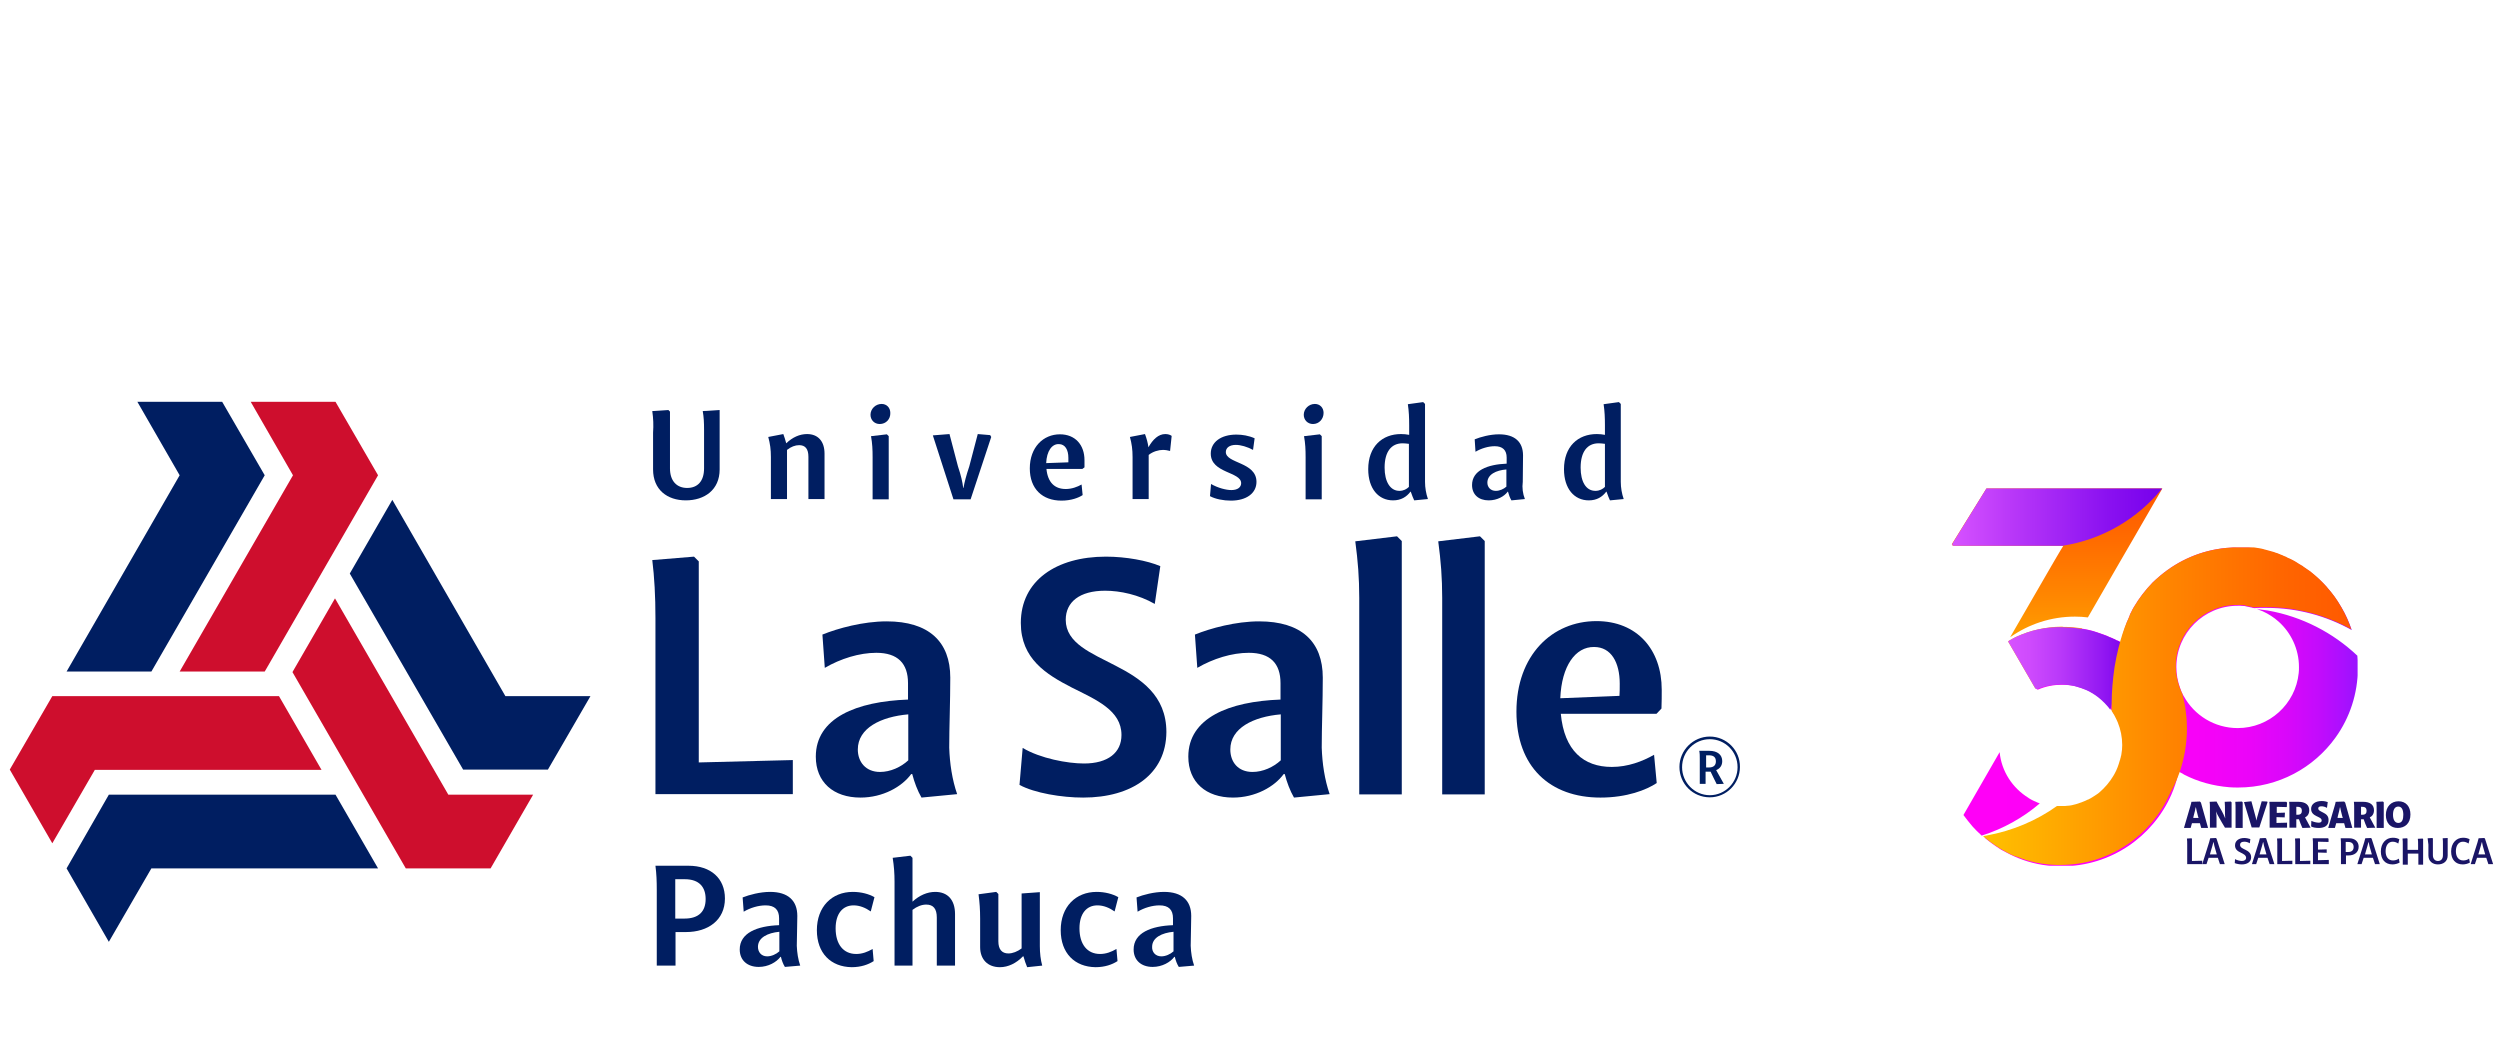 <?xml version="1.0" encoding="utf-8"?>
<!-- Generator: Adobe Illustrator 27.0.0, SVG Export Plug-In . SVG Version: 6.00 Build 0)  -->
<svg version="1.1" id="Capa_1" xmlns="http://www.w3.org/2000/svg" xmlns:xlink="http://www.w3.org/1999/xlink" x="0px" y="0px"
	 viewBox="0 0 946.3 401.6" style="enable-background:new 0 0 946.3 401.6;" xml:space="preserve">
<style type="text/css">
	
		.st0{clip-path:url(#SVGID_00000076579030144244055850000013090174467418061230_);fill:url(#SVGID_00000067231660952205478390000001625911990760068783_);}
	
		.st1{clip-path:url(#SVGID_00000123432696047790671170000014734487137002352794_);fill:url(#SVGID_00000060716081973788346610000000696842080711105922_);}
	
		.st2{clip-path:url(#SVGID_00000063612447635538613100000018062773961075500476_);fill:url(#SVGID_00000018211105024684779950000012922903862721726891_);}
	
		.st3{clip-path:url(#SVGID_00000067219032487091389040000004811292666576928673_);fill:url(#SVGID_00000161625494771599486730000002627781428750565792_);}
	
		.st4{clip-path:url(#SVGID_00000020398713672367073690000000570654532455943089_);fill:url(#SVGID_00000025439061079563835520000009525907728746681000_);}
	
		.st5{clip-path:url(#SVGID_00000175296992444536471820000000608328144711532417_);fill:url(#SVGID_00000034062129012840399070000008516787416311083416_);}
	.st6{fill:#1A1566;}
	
		.st7{clip-path:url(#SVGID_00000140721827104506485570000003132335013786472110_);fill:url(#SVGID_00000153667368569890086260000004849154149040613279_);}
	.st8{fill:#001E61;}
	.st9{fill:#CE0E2D;}
</style>
<g>
	<g>
		<defs>
			<path id="SVGID_1_" d="M743.2,308.5c1.1,1.5,2.3,3,3.5,4.4c1,1.1,2,2.1,3.1,3.1c0.1,0.1,0.2,0.2,0.3,0.3
				c8.2-2.6,15.7-6.8,22-12.2c-0.3-0.1-0.5-0.2-0.8-0.3c-1.2-0.5-2.3-1-3.4-1.7c0,0-0.1-0.1-0.1-0.1c-6-3.7-10.2-10-10.9-17.3
				L743.2,308.5z M842.7,207.4c-9.5,0.9-18.1,4.7-25,10.5c-0.5,0.4-1,0.9-1.5,1.3c-0.5,0.4-0.9,0.9-1.4,1.3
				c-2.7,2.8-5.1,5.9-7.1,9.3c-0.4,0.6-0.7,1.3-1,1.9c-0.2,0.3-0.3,0.6-0.5,1c0,0,0,0.1,0,0.1c-0.1,0.2-0.2,0.4-0.2,0.5
				c-0.1,0.2-0.2,0.4-0.2,0.5c-0.6,1.3-1.1,2.6-1.5,3.9c0,0,0,0,0,0v0c-0.4,1.1-0.7,2.2-1,3.4c-0.1,0.5-0.3,1-0.4,1.6v0c0,0,0,0,0,0
				c0,0,0,0.1,0,0.1c0,0,0,0,0,0.1c0,0,0,0,0,0.1c0,0,0,0.1,0,0.1c0,0,0,0.1,0,0.1c-0.1-0.1-0.2-0.1-0.3-0.2c-0.1,0-0.1-0.1-0.2-0.1
				c0,0,0,0,0,0h0c0,0,0,0,0,0c0,0,0,0,0,0c-0.3-0.2-0.6-0.4-1-0.5c0,0,0,0,0,0c0,0-0.1,0-0.1,0c-0.3-0.2-0.6-0.3-0.9-0.5
				c-0.1,0-0.2-0.1-0.3-0.1c-0.2-0.1-0.4-0.2-0.6-0.3c-0.1,0-0.2-0.1-0.2-0.1c0,0-0.1,0-0.1,0c-0.1,0-0.1-0.1-0.2-0.1
				c-0.3-0.1-0.5-0.2-0.8-0.3c0,0-0.1,0-0.1-0.1c-0.3-0.1-0.7-0.3-1-0.4c0,0,0,0,0,0c-0.4-0.1-0.7-0.3-1.1-0.4
				c-0.8-0.3-1.5-0.5-2.3-0.8c-0.5-0.2-1.1-0.3-1.6-0.5c-1.2-0.3-2.4-0.6-3.7-0.8h0c-0.1,0-0.2,0-0.2,0c-1.4-0.2-2.9-0.4-4.4-0.5
				c-0.8-0.1-1.7-0.1-2.5-0.1c-0.2,0-0.4,0-0.5,0c-6.1,0.1-11.8,1.4-17,3.8c-0.7,0.3-1.4,0.7-2.1,1.1l-0.4,0.7l1.7,3l8,14.7l0,0v0
				l0.2,0.4c0.1-0.1,0.2-0.1,0.3-0.1c2.8-1.2,5.8-1.8,9-1.8c1.8,0,3.6,0.2,5.3,0.6c1.5,0.4,3,0.9,4.4,1.5c0.1,0.1,0.2,0.1,0.4,0.2
				c0.5,0.2,1,0.5,1.5,0.8c1.8,1,3.4,2.3,4.8,3.7c0.1,0.1,0.2,0.2,0.3,0.3c0.4,0.4,0.7,0.8,1.1,1.2c0.3,0.4,0.7,0.8,1,1.3
				c0.2,0.2,0.4,0.5,0.5,0.8c0.7,1,1.3,2.1,1.8,3.2c0.2,0.4,0.3,0.7,0.5,1.1c1.1,2.7,1.7,5.6,1.7,8.6c0,1.2-0.1,2.3-0.3,3.4
				c0,0.3-0.1,0.6-0.2,0.9c0,0.2-0.1,0.5-0.2,0.8c0,0.2-0.1,0.5-0.2,0.7c-0.5,1.8-1.1,3.5-2,5.1c-0.1,0.2-0.3,0.5-0.4,0.7
				c-1.4,2.4-3.3,4.6-5.4,6.4c-0.2,0.2-0.5,0.4-0.8,0.6c-0.3,0.2-0.6,0.4-0.9,0.6c-0.4,0.2-0.7,0.5-1.1,0.7
				c-0.4,0.2-0.8,0.4-1.1,0.6c-0.2,0.1-0.3,0.2-0.5,0.2c-0.8,0.4-1.5,0.7-2.3,1c-0.2,0.1-0.4,0.1-0.6,0.2c-0.5,0.2-1,0.3-1.5,0.5
				c-0.3,0.1-0.5,0.1-0.8,0.2c-0.3,0.1-0.5,0.1-0.8,0.2c-0.5,0.1-1.1,0.2-1.6,0.2c-0.4,0.1-0.7,0.1-1.1,0.1c0,0-0.1,0-0.1,0
				c-0.1,0-0.1,0-0.2,0c-0.2,0-0.4,0-0.7,0c-0.2,0-0.4,0-0.7,0c-0.4,0-0.8,0-1.2,0h0c-7.7,5.5-16.8,9.4-26.8,11.2
				c-0.4,0.1-0.8,0.1-1.2,0.2c2,1.7,4.1,3.2,6.3,4.6c2.1,1.2,4.3,2.3,6.5,3.2c4.7,1.9,9.8,3,15.1,3.1c0.5,0,1,0,1.5,0h0
				c18.5,0,34.4-11.2,41.4-27.1c1.1-2.5,2-5.2,2.6-7.9c0,0,0,0,0,0c0.1-0.3,0.1-0.6,0.2-0.9c0,0,0,0,0,0c0,0,0,0,0,0
				c0,0,0.1,0,0.1,0.1c0,0,0,0,0,0c0.1,0,0.1,0.1,0.1,0.1c0.2,0.1,0.4,0.2,0.6,0.3c0.4,0.2,0.8,0.4,1.2,0.7c5.2,2.7,11,4.3,17.2,4.8
				c1.1,0.1,2.2,0.1,3.3,0.1c15.2,0,28.7-7.5,36.9-19c5.3-7.4,8.4-16.5,8.4-26.3c0-1.6-0.1-3.1-0.2-4.6
				c-9.2-8.7-20.9-14.8-33.9-17.1c-0.7-0.1-1.5-0.2-2.2-0.3c-0.3,0-0.5-0.1-0.8-0.1c-0.4,0-0.8-0.1-1.2-0.1c0,0,0.1,0,0.1,0
				c0.1,0,0.2,0.1,0.3,0.1h0c0.4,0.1,0.7,0.3,1.1,0.4h0c0.3,0.1,0.5,0.2,0.8,0.3c2.2,1,4.2,2.3,6,3.9c4.7,4.2,7.7,10.4,7.7,17.2
				c0,0.8,0,1.6-0.1,2.3c-1.2,11.7-11.1,20.8-23.1,20.8c-8.8,0-16.5-4.9-20.4-12.1c0,0,0,0,0,0c-0.1-0.2-0.2-0.3-0.3-0.5
				c0,0,0,0,0,0c0,0,0,0,0,0c0,0,0,0,0,0c-0.3-0.6-0.6-1.2-0.8-1.8c-0.1-0.3-0.2-0.5-0.3-0.8c-0.9-2.5-1.4-5.1-1.4-7.9
				c0-12.8,10.4-23.2,23.2-23.2c0.3,0,0.7,0,1,0c0.5,0,1,0.1,1.5,0.1c0.2,0,0.3,0,0.5,0.1c0.1,0,0.2,0,0.4,0.1c0.1,0,0.3,0,0.4,0.1
				c0.1,0,0.1,0,0.2,0c0.3,0.1,0.6,0.1,0.9,0.2c0,0,0,0,0,0c0.2,0,0.4,0.1,0.5,0.1c0.2,0.1,0.3,0.1,0.5,0.1c0.1,0,0.2,0.1,0.3,0.1
				c0.1,0,0.1,0,0.2,0c0.8-0.1,1.6-0.1,2.4-0.1c0.7,0,1.4,0,2.2,0c11.7,0,22.7,3.1,32.2,8.4c-1-2.9-2.2-5.7-3.8-8.4
				c-0.1-0.2-0.2-0.3-0.3-0.5c-1.4-2.4-3.1-4.7-4.9-6.8c-0.1-0.2-0.3-0.3-0.4-0.5c-1.7-1.9-3.6-3.7-5.6-5.3c-0.5-0.4-1-0.8-1.5-1.1
				c-0.4-0.3-0.9-0.6-1.3-0.9c-0.2-0.1-0.4-0.2-0.5-0.4c-0.2-0.1-0.5-0.3-0.7-0.4c0,0,0,0,0,0c0,0,0,0,0,0c-0.2-0.1-0.4-0.3-0.7-0.4
				c-0.2-0.1-0.4-0.3-0.6-0.4c-0.3-0.2-0.5-0.3-0.8-0.5c-0.2-0.1-0.5-0.3-0.7-0.4c-0.5-0.3-1-0.5-1.4-0.7c-0.2-0.1-0.3-0.2-0.5-0.2
				c-0.2-0.1-0.4-0.2-0.6-0.3c-0.1,0-0.1-0.1-0.2-0.1c0,0-0.1,0-0.1-0.1c-0.1,0-0.2-0.1-0.2-0.1c0,0-0.1,0-0.1,0
				c-0.1,0-0.1-0.1-0.2-0.1c0,0,0,0,0,0c0,0,0,0,0,0c-0.3-0.1-0.6-0.2-0.9-0.4c-0.3-0.1-0.5-0.2-0.8-0.3c-0.1,0-0.1-0.1-0.2-0.1
				c-0.2-0.1-0.4-0.1-0.5-0.2c-0.2-0.1-0.3-0.1-0.5-0.2c-0.1-0.1-0.3-0.1-0.4-0.1c-0.2-0.1-0.3-0.1-0.5-0.2
				c-0.2-0.1-0.4-0.1-0.6-0.2c-0.6-0.2-1.2-0.3-1.8-0.5c-0.4-0.1-0.7-0.2-1.1-0.3c-0.1,0-0.3-0.1-0.4-0.1c-0.2-0.1-0.5-0.1-0.7-0.2
				c-0.1,0-0.3-0.1-0.4-0.1c-0.2,0-0.3-0.1-0.5-0.1c-0.2,0-0.4-0.1-0.6-0.1c-1-0.2-2-0.3-3-0.4c-0.3,0-0.6-0.1-1-0.1
				c-0.2,0-0.5,0-0.7,0c-0.2,0-0.4,0-0.7,0c-0.1,0-0.2,0-0.4,0c-0.3,0-0.7,0-1,0c-0.4,0-0.8,0-1.2,0
				C845.6,207.2,844.2,207.3,842.7,207.4"/>
		</defs>
		<clipPath id="SVGID_00000021080229598596643810000008429542205314977665_">
			<use xlink:href="#SVGID_1_"  style="overflow:visible;"/>
		</clipPath>
		
			<linearGradient id="SVGID_00000166669371000530191050000011772770138436608412_" gradientUnits="userSpaceOnUse" x1="-7.158" y1="448.343" x2="-5.033" y2="448.343" gradientTransform="matrix(70.213 0 0 -70.213 1245.735 31747.154)">
			<stop  offset="0" style="stop-color:#FF00F7"/>
			<stop  offset="0.448" style="stop-color:#FD00F7"/>
			<stop  offset="0.609" style="stop-color:#F602F8"/>
			<stop  offset="0.724" style="stop-color:#EB04F9"/>
			<stop  offset="0.817" style="stop-color:#DA07FA"/>
			<stop  offset="0.897" style="stop-color:#C40BFC"/>
			<stop  offset="0.966" style="stop-color:#A910FE"/>
			<stop  offset="1" style="stop-color:#9913FF"/>
		</linearGradient>
		
			<rect x="743.2" y="207.2" style="clip-path:url(#SVGID_00000021080229598596643810000008429542205314977665_);fill:url(#SVGID_00000166669371000530191050000011772770138436608412_);" width="149.2" height="120.5"/>
	</g>
	<g>
		<defs>
			<path id="SVGID_00000096780529486856293750000002607470380740187826_" d="M780.3,237.2c-6.1,0.1-11.8,1.4-17,3.8
				c-0.7,0.3-1.4,0.7-2.1,1.1c-0.4,0.2-0.8,0.4-1.1,0.7h0v0l1.5,2.6l8.8,15.2c0,0,0,0,0.1,0v0h0c2.9-1.3,6.1-2,9.5-2
				c1.5,0,2.9,0.1,4.4,0.4c4.2,0.8,8,2.7,11.1,5.5h2.3l-12.5-21.7l2.8-4.8l0.1-0.1l0,0h0l0,0c-1.5-0.3-3.1-0.4-4.6-0.5
				c-0.8-0.1-1.7-0.1-2.5-0.1C780.7,237.2,780.5,237.2,780.3,237.2 M751.9,184.9L738.8,206l0.4,0.6l38.2,0h3.6l-1.1,1.8l-2.3,3.9
				l-16.2,28l-0.5,0.9c6.9-4.9,15.4-7.8,24.5-7.8c1.7,0,3.3,0.1,4.9,0.3l12-20.8l5.4-9.3l10.8-18.7h0l0,0L751.9,184.9z"/>
		</defs>
		<clipPath id="SVGID_00000124877767354126399580000009148382952380869822_">
			<use xlink:href="#SVGID_00000096780529486856293750000002607470380740187826_"  style="overflow:visible;"/>
		</clipPath>
		
			<linearGradient id="SVGID_00000074412596920516148650000014117454284074058399_" gradientUnits="userSpaceOnUse" x1="-23.921" y1="465.077" x2="-21.796" y2="465.077" gradientTransform="matrix(0 -37.445 -37.445 0 18193.56 -631.26)">
			<stop  offset="0" style="stop-color:#FFC100"/>
			<stop  offset="5.531073e-02" style="stop-color:#FFBA00"/>
			<stop  offset="0.491" style="stop-color:#FF8600"/>
			<stop  offset="0.82" style="stop-color:#FF6500"/>
			<stop  offset="1" style="stop-color:#FF5900"/>
		</linearGradient>
		
			<rect x="738.8" y="184.9" style="clip-path:url(#SVGID_00000124877767354126399580000009148382952380869822_);fill:url(#SVGID_00000074412596920516148650000014117454284074058399_);" width="79.7" height="79.6"/>
	</g>
	<g>
		<defs>
			<path id="SVGID_00000152253037521882230580000009253870791210751405_" d="M763.3,241c-0.7,0.3-1.4,0.7-2.1,1.1
				c-0.4,0.2-0.8,0.4-1.1,0.7c0,0,0,0,0,0v0l10.3,17.8l0,0h0v0l0.6,0.3c2.8-1.2,5.8-1.8,9-1.8c1.8,0,3.6,0.2,5.3,0.6
				c1.5,0.4,3,0.9,4.4,1.5c0.1,0.1,0.2,0.1,0.4,0.2c0.5,0.2,1,0.5,1.5,0.8c1.8,1,3.4,2.3,4.8,3.7c0.1,0.1,0.2,0.2,0.3,0.3
				c0.4,0.4,0.7,0.8,1.1,1.2c0.3,0.4,0.7,0.8,1,1.3l0.3-1.1l0.2-0.8l0,0v0l0.1-0.4l0.1-0.4l3.4-12l2.5-8.8l0.7-2.3l-3,0
				c0,0-0.1,0-0.2-0.1c0,0,0,0,0,0c0,0,0,0.1,0,0.1c0,0,0,0,0,0.1c0,0,0,0,0,0.1c0,0,0,0,0,0.1c0,0,0,0.1,0,0.1
				c-0.1-0.1-0.2-0.1-0.3-0.2c-0.1,0-0.1-0.1-0.2-0.1c0,0,0,0,0,0h0c0,0,0,0,0,0c0,0,0,0,0,0c-0.3-0.2-0.6-0.4-1-0.5c0,0,0,0,0,0
				c0,0-0.1,0-0.1,0c-0.3-0.2-0.6-0.3-0.9-0.5c-0.1-0.1-0.2-0.1-0.3-0.1c-0.2-0.1-0.4-0.2-0.6-0.3c-0.1,0-0.2-0.1-0.2-0.1
				c0,0-0.1,0-0.1,0c-0.1,0-0.1-0.1-0.2-0.1c-0.3-0.1-0.5-0.2-0.8-0.3c0,0-0.1,0-0.1-0.1c-0.3-0.1-0.7-0.3-1-0.4c0,0,0,0,0,0
				c-0.4-0.1-0.7-0.3-1.1-0.4c-0.8-0.3-1.5-0.5-2.3-0.8c-0.5-0.2-1.1-0.3-1.6-0.5c-1.2-0.3-2.4-0.6-3.7-0.8h0c-0.1,0-0.1,0-0.2,0
				c-2.3-0.4-4.8-0.6-7.5-0.7C774.2,237.2,768.5,238.6,763.3,241"/>
		</defs>
		<clipPath id="SVGID_00000163766714328561039580000015345487813564822974_">
			<use xlink:href="#SVGID_00000152253037521882230580000009253870791210751405_"  style="overflow:visible;"/>
		</clipPath>
		
			<linearGradient id="SVGID_00000143574856190279439610000001620049456386705073_" gradientUnits="userSpaceOnUse" x1="-14.449" y1="424.49" x2="-12.324" y2="424.49" gradientTransform="matrix(21.652 0 0 -21.652 1072.92 9443.737)">
			<stop  offset="0" style="stop-color:#D752FF"/>
			<stop  offset="0.171" style="stop-color:#CF4BFD"/>
			<stop  offset="0.442" style="stop-color:#B838F9"/>
			<stop  offset="0.777" style="stop-color:#9318F2"/>
			<stop  offset="1" style="stop-color:#7600EC"/>
		</linearGradient>
		
			<rect x="760.1" y="237.2" style="clip-path:url(#SVGID_00000163766714328561039580000015345487813564822974_);fill:url(#SVGID_00000143574856190279439610000001620049456386705073_);" width="46" height="31.4"/>
	</g>
	<g>
		<defs>
			<path id="SVGID_00000170959767137024472760000003008497727944035968_" d="M817.9,292C817.9,292,817.9,292,817.9,292
				c-0.1,0-0.1-0.1-0.2-0.1c-0.1,0-0.1-0.1-0.2-0.1C817.6,291.9,817.9,292,817.9,292"/>
		</defs>
		<clipPath id="SVGID_00000011717442682394662340000015663018764459263657_">
			<use xlink:href="#SVGID_00000170959767137024472760000003008497727944035968_"  style="overflow:visible;"/>
		</clipPath>
		
			<linearGradient id="SVGID_00000023266227011164238850000009666667245722836368_" gradientUnits="userSpaceOnUse" x1="-1262.865" y1="-4350.575" x2="-1260.74" y2="-4350.575" gradientTransform="matrix(0.16 0 0 -0.16 1019.983 -405.355)">
			<stop  offset="0" style="stop-color:#162555"/>
			<stop  offset="3.014610e-03" style="stop-color:#162555"/>
			<stop  offset="4.925225e-02" style="stop-color:#22235D"/>
			<stop  offset="0.132" style="stop-color:#411E74"/>
			<stop  offset="0.242" style="stop-color:#731699"/>
			<stop  offset="0.373" style="stop-color:#B70BCB"/>
			<stop  offset="0.497" style="stop-color:#FF00FF"/>
			<stop  offset="1" style="stop-color:#FFDD00"/>
		</linearGradient>
		
			<rect x="817.6" y="291.8" style="clip-path:url(#SVGID_00000011717442682394662340000015663018764459263657_);fill:url(#SVGID_00000023266227011164238850000009666667245722836368_);" width="0.3" height="0.2"/>
	</g>
	<g>
		<defs>
			<path id="SVGID_00000114049953385505763650000004153161915649251976_" d="M854.2,230.3c0.1,0,0.2,0.1,0.3,0.1h0
				c0.2,0,0.5,0,0.7,0c-0.4,0-0.8-0.1-1.2-0.1C854.2,230.3,854.2,230.3,854.2,230.3"/>
		</defs>
		<clipPath id="SVGID_00000080909903179066161710000005504485284361569936_">
			<use xlink:href="#SVGID_00000114049953385505763650000004153161915649251976_"  style="overflow:visible;"/>
		</clipPath>
		
			<linearGradient id="SVGID_00000081630713725084738630000013810106204118078885_" gradientUnits="userSpaceOnUse" x1="-340.563" y1="-903.779" x2="-338.437" y2="-903.779" gradientTransform="matrix(0.542 0 0 -0.542 1038.597 -259.198)">
			<stop  offset="0" style="stop-color:#FF00F7"/>
			<stop  offset="1.248620e-02" style="stop-color:#FF00F7"/>
			<stop  offset="8.912900e-02" style="stop-color:#FF00BA"/>
			<stop  offset="0.114" style="stop-color:#FF17A1"/>
			<stop  offset="0.187" style="stop-color:#FF565D"/>
			<stop  offset="0.248" style="stop-color:#FF842A"/>
			<stop  offset="0.294" style="stop-color:#FFA00C"/>
			<stop  offset="0.32" style="stop-color:#FFAB00"/>
			<stop  offset="0.49" style="stop-color:#FF9100"/>
			<stop  offset="0.687" style="stop-color:#FF7700"/>
			<stop  offset="0.985" style="stop-color:#FF00F7"/>
			<stop  offset="1" style="stop-color:#FF00F7"/>
		</linearGradient>
		
			<rect x="854.1" y="230.3" style="clip-path:url(#SVGID_00000080909903179066161710000005504485284361569936_);fill:url(#SVGID_00000081630713725084738630000013810106204118078885_);" width="1.2" height="0.2"/>
	</g>
	<g>
		<defs>
			<path id="SVGID_00000044167691913103567580000012785232924849405119_" d="M842.7,207.4c-9.5,0.9-18.1,4.7-25,10.5
				c-0.5,0.4-1,0.9-1.5,1.3c-0.5,0.4-0.9,0.9-1.4,1.3c-2.7,2.8-5.1,5.9-7.1,9.3c-0.4,0.6-0.7,1.3-1,1.9c-0.2,0.3-0.3,0.6-0.5,1
				c0,0,0,0.1,0,0.1c-0.1,0.2-0.2,0.4-0.2,0.5c-0.1,0.2-0.2,0.4-0.2,0.5c-0.6,1.2-1.1,2.5-1.6,3.8c-0.6,1.7-1.2,3.5-1.7,5.3
				c0,0,0,0,0,0.1c-0.2,0.7-0.4,1.5-0.6,2.2c-0.6,2.4-1.1,4.8-1.5,7.3c0,0,0,0,0,0c-0.7,4.8-1.1,9.5-1.1,14v0v0c0,0.6,0,1.1,0,1.7v0
				c0,0.3,0,0.6,0,0.9c0.7,1,1.3,2.1,1.8,3.2c0.2,0.4,0.3,0.7,0.5,1.1c1.1,2.7,1.7,5.6,1.7,8.6c0,1.2-0.1,2.3-0.3,3.4
				c0,0.3-0.1,0.6-0.2,0.9c0,0.2-0.1,0.5-0.2,0.8c0,0.2-0.1,0.5-0.2,0.7c-0.5,1.8-1.1,3.5-2,5.1c-0.1,0.2-0.3,0.5-0.4,0.7
				c-1.4,2.4-3.3,4.6-5.4,6.4c-0.2,0.2-0.5,0.4-0.8,0.6c-0.3,0.2-0.6,0.4-0.9,0.6c-0.4,0.2-0.7,0.5-1.1,0.7
				c-0.4,0.2-0.8,0.4-1.1,0.6c-0.2,0.1-0.3,0.2-0.5,0.2c-0.8,0.4-1.5,0.7-2.3,1c-0.2,0.1-0.4,0.1-0.6,0.2c-0.5,0.2-1,0.3-1.5,0.5
				c-0.3,0.1-0.5,0.1-0.8,0.2c-0.3,0.1-0.5,0.1-0.8,0.2c-0.5,0.1-1.1,0.2-1.6,0.2c-0.3,0-0.7,0.1-1,0.1c0,0-0.1,0-0.1,0
				c0,0-0.1,0-0.1,0c-0.1,0-0.1,0-0.2,0c-0.2,0-0.4,0-0.7,0c-0.2,0-0.4,0-0.7,0c-0.4,0-0.8,0-1.2,0h0c-7.7,5.5-16.8,9.4-26.8,11.2
				c-0.4,0.1-0.8,0.1-1.2,0.2c2,1.7,4.1,3.2,6.3,4.6c1.8,1.1,3.6,2.1,5.5,2.9c0.3,0.1,0.7,0.2,1,0.3c4.7,1.9,9.8,3,15.1,3.1
				c0.5,0,1,0,1.5,0h0c18.5,0,34.4-11.2,41.4-27.1c1.2-2.1,2.2-4.3,3.1-6.6c0.2-0.5,0.4-1.1,0.6-1.6c0,0,0,0,0,0c0,0,0,0,0,0
				c0,0,0,0,0,0c1.7-5.1,2.7-10.6,2.7-16.3c0-2.1-0.1-4.1-0.4-6.1c0,0,0-0.1,0-0.1c-0.2-2-0.6-4-1.1-6c-0.1-0.3-0.1-0.5-0.2-0.8
				c0,0,0-0.1,0-0.1c0,0,0,0,0,0c-0.3-0.6-0.6-1.2-0.8-1.8c-0.1-0.3-0.2-0.5-0.3-0.8c-0.9-2.5-1.4-5.1-1.4-7.9
				c0-12.8,10.4-23.2,23.2-23.2c0.3,0,0.7,0,1,0c0.5,0,1,0.1,1.5,0.1c0.2,0,0.3,0,0.5,0.1c0.1,0,0.2,0,0.4,0.1c0.1,0,0.3,0,0.4,0.1
				c0.1,0,0.1,0,0.2,0c0.3,0.1,0.6,0.1,0.9,0.2c0,0,0,0,0,0c0.2,0,0.4,0.1,0.5,0.1c0.2,0.1,0.3,0.1,0.5,0.1c0.1,0,0.2,0.1,0.3,0.1
				c0.1,0,0.1,0,0.2,0c0.8-0.1,1.6-0.1,2.4-0.1c0.7,0,1.4,0,2.2,0c11.7,0,22.7,3.1,32.2,8.4c-1-2.9-2.2-5.7-3.8-8.4
				c-0.1-0.2-0.2-0.3-0.3-0.5c-1.4-2.5-3.1-4.8-4.9-6.8c-0.1-0.2-0.3-0.3-0.4-0.5c-1.7-1.9-3.6-3.7-5.6-5.3c-0.5-0.4-1-0.8-1.5-1.1
				c-0.4-0.3-0.9-0.6-1.3-0.9c-0.2-0.1-0.4-0.2-0.5-0.4c-0.2-0.1-0.5-0.3-0.7-0.4c0,0,0,0,0,0c0,0,0,0,0,0c-0.2-0.1-0.4-0.3-0.7-0.4
				c-0.2-0.1-0.4-0.3-0.6-0.4c-0.3-0.2-0.5-0.3-0.8-0.5c-0.2-0.1-0.5-0.3-0.7-0.4c-0.5-0.3-1-0.5-1.4-0.7c-0.2-0.1-0.3-0.2-0.5-0.2
				c-0.2-0.1-0.4-0.2-0.6-0.3c-0.1,0-0.1-0.1-0.2-0.1c0,0-0.1,0-0.1-0.1c-0.1,0-0.2-0.1-0.2-0.1c0,0-0.1,0-0.1,0
				c-0.1,0-0.1-0.1-0.2-0.1c0,0,0,0,0,0c0,0,0,0,0,0c-0.3-0.1-0.6-0.2-0.9-0.4c-0.3-0.1-0.5-0.2-0.8-0.3c-0.1,0-0.1-0.1-0.2-0.1
				c-0.2-0.1-0.4-0.1-0.5-0.2c-0.2-0.1-0.3-0.1-0.5-0.2c-0.1-0.1-0.3-0.1-0.4-0.1c-0.2-0.1-0.3-0.1-0.5-0.2
				c-0.2-0.1-0.4-0.1-0.6-0.2c-0.6-0.2-1.2-0.3-1.8-0.5c-0.4-0.1-0.7-0.2-1.1-0.3c-0.1,0-0.3-0.1-0.4-0.1c-0.2-0.1-0.5-0.1-0.7-0.2
				c-0.1,0-0.3-0.1-0.4-0.1c-0.2,0-0.3-0.1-0.5-0.1c-0.2,0-0.4-0.1-0.6-0.1c-1-0.2-2-0.3-3-0.4c-0.3,0-0.6-0.1-1-0.1
				c-0.2,0-0.5,0-0.7,0c-0.2,0-0.4,0-0.7,0c-0.1,0-0.2,0-0.4,0c-0.3,0-0.7,0-1,0c-0.4,0-0.8,0-1.2,0
				C845.6,207.2,844.2,207.3,842.7,207.4"/>
		</defs>
		<clipPath id="SVGID_00000090982941883439159930000013840316784184342716_">
			<use xlink:href="#SVGID_00000044167691913103567580000012785232924849405119_"  style="overflow:visible;"/>
		</clipPath>
		
			<linearGradient id="SVGID_00000031888354494654164740000015666516739622477957_" gradientUnits="userSpaceOnUse" x1="-7.339" y1="447.581" x2="-5.214" y2="447.581" gradientTransform="matrix(65.582 0 0 -65.582 1232.055 29620.861)">
			<stop  offset="0" style="stop-color:#FFC100"/>
			<stop  offset="5.531073e-02" style="stop-color:#FFBA00"/>
			<stop  offset="0.491" style="stop-color:#FF8600"/>
			<stop  offset="0.82" style="stop-color:#FF6500"/>
			<stop  offset="1" style="stop-color:#FF5900"/>
		</linearGradient>
		
			<rect x="750.7" y="207.2" style="clip-path:url(#SVGID_00000090982941883439159930000013840316784184342716_);fill:url(#SVGID_00000031888354494654164740000015666516739622477957_);" width="139.4" height="120.5"/>
	</g>
	<g>
		<path class="st6" d="M826.7,313.3l2.4-8.2c0.2-0.6,0.3-1.1,0.4-1.6l3.2-0.1l0.4,0.4l2.7,9.6h-2.6l-0.5-1.8h-3l-0.5,1.8H826.7z
			 M830.2,309.6h2L832,309c-0.4-1.6-0.7-2.7-0.8-3.4h-0.1c-0.1,0.6-0.4,2-0.8,3.4L830.2,309.6z"/>
		<path class="st6" d="M842.3,309.8L842.3,309.8c-0.1-1.1-0.1-1.8-0.1-2.8c0-1.3,0-2.4-0.1-3.5l2.3-0.1l0.3,0.3v9.6h-2.5
			c-0.9-1.4-1.5-2.6-2.1-3.6c-0.5-0.9-1-1.7-1.3-2.6h0c0.2,1.1,0.2,1.9,0.2,2.7v3.5h-2.5v-7.3c0-0.9,0-1.8-0.1-2.5l2.6-0.1
			c0.8,1.5,1.4,2.6,2,3.6C841.5,307.9,841.9,308.8,842.3,309.8z"/>
		<path class="st6" d="M846.2,313.3v-7.1c0-1,0-1.9-0.1-2.7l2.5-0.1l0.3,0.3v9.7H846.2z"/>
		<path class="st6" d="M849.4,303.6l2.8-0.3l1.4,5.2c0.2,0.7,0.4,1.5,0.5,2.1c0.1-0.6,0.3-1.4,0.5-2l1.5-5.3l2.1,0.1l0.1,0.3
			l-3.1,9.5h-2.9L849.4,303.6z"/>
		<path class="st6" d="M865.7,313.3h-6.6v-7.3c0-0.9,0-1.6-0.1-2.5h6.4l0.3,0.3l-0.1,1.7l-3.8-0.1v2.3l3.1-0.1l-0.1,1.8l-3.1-0.1
			v2.2l4-0.1V313.3z"/>
		<path class="st6" d="M866.6,313.3v-7.3c0-0.9,0-1.6-0.1-2.5h3.5c2.7,0,4.1,1.2,4.1,3.2c0,1.4-0.7,2.3-1.6,2.7l2.1,3.9l-3.1,0.1
			c-0.5-1-0.9-2.2-1.3-3.3h-1v3.2H866.6z M869.2,305.4v3h0.5c1.2,0,1.6-0.6,1.6-1.5c0-0.9-0.4-1.5-1.6-1.5H869.2z"/>
		<path class="st6" d="M877.7,313.4c-1.1,0-2.4-0.2-2.9-0.6l0.1-2.1c0.7,0.4,2,0.7,2.8,0.7c0.7,0,1.1-0.3,1.1-0.8c0-0.9-1-1.2-2-1.7
			c-1-0.5-2-1.2-2-2.7c0-1.9,1.7-3,4-3c0.9,0,1.8,0.2,2.3,0.4l-0.3,2.2c-0.7-0.4-1.4-0.6-2.1-0.6c-0.8,0-1.2,0.3-1.2,0.8
			c0,0.8,1,1.1,1.9,1.6c1,0.5,2,1.2,2,2.7C881.5,312.5,879.9,313.4,877.7,313.4z"/>
		<path class="st6" d="M881.3,313.3l2.4-8.2c0.2-0.6,0.3-1.1,0.4-1.6l3.2-0.1l0.4,0.4l2.7,9.6h-2.6l-0.5-1.8h-3l-0.5,1.8H881.3z
			 M884.8,309.6h2l-0.2-0.6c-0.4-1.6-0.7-2.7-0.8-3.4h-0.1c-0.1,0.6-0.4,2-0.8,3.4L884.8,309.6z"/>
		<path class="st6" d="M891.1,313.3v-7.3c0-0.9,0-1.6-0.1-2.5h3.5c2.7,0,4.1,1.2,4.1,3.2c0,1.4-0.7,2.3-1.6,2.7l2.1,3.9l-3.1,0.1
			c-0.5-1-0.9-2.2-1.3-3.3h-1v3.2H891.1z M893.7,305.4v3h0.5c1.2,0,1.6-0.6,1.6-1.5c0-0.9-0.4-1.5-1.6-1.5H893.7z"/>
		<path class="st6" d="M899.6,313.3v-7.1c0-1,0-1.9-0.1-2.7l2.5-0.1l0.3,0.3v9.7H899.6z"/>
		<path class="st6" d="M907.6,313.4c-2.7,0-4.5-1.8-4.5-4.9c0-3.2,2-5.2,4.8-5.2c2.8,0,4.5,2,4.5,5
			C912.4,311.7,910.3,313.4,907.6,313.4z M907.8,311.5c1.5,0,1.9-1.4,1.9-3.1c0-1.7-0.5-3.1-1.9-3.1c-1.4,0-2,1.3-2,3.1
			C905.8,310.1,906.4,311.5,907.8,311.5z"/>
	</g>
	<g>
		<path class="st6" d="M833.6,327.1h-5.7v-7.3c0-0.9,0-1.7-0.1-2.4l1.7-0.1l0.2,0.2v8.4l3.9-0.1V327.1z"/>
		<path class="st6" d="M833.6,327.1l2.6-8.3c0.2-0.6,0.3-1.1,0.4-1.5l2.1-0.1l0.3,0.2l3.1,9.7h-1.8l-0.8-2.4h-3.5l-0.8,2.4H833.6z
			 M836.5,323.4h2.6l-0.4-1.4c-0.4-1.3-0.7-2.4-0.8-3.2h-0.1c-0.2,0.7-0.5,2-0.9,3.2L836.5,323.4z"/>
		<path class="st6" d="M848.6,327.2c-0.9,0-2-0.2-2.7-0.5l0.1-1.5c0.7,0.4,1.9,0.7,2.6,0.7c1,0,1.6-0.5,1.6-1.2c0-1-1.1-1.5-2.1-2
			c-1.1-0.5-2.1-1.2-2.1-2.7c0-1.8,1.5-2.8,3.5-2.8c0.8,0,1.7,0.2,2.3,0.4l-0.2,1.6c-0.7-0.4-1.4-0.6-2.1-0.6
			c-1.1,0-1.6,0.5-1.6,1.2c0,1,1.1,1.4,2.1,1.9c1,0.5,2.1,1.2,2.1,2.8C852.1,326.2,850.7,327.2,848.6,327.2z"/>
		<path class="st6" d="M852.4,327.1l2.6-8.3c0.2-0.6,0.3-1.1,0.4-1.5l2.1-0.1l0.3,0.2l3.1,9.7h-1.8l-0.8-2.4h-3.5l-0.8,2.4H852.4z
			 M855.3,323.4h2.6l-0.4-1.4c-0.4-1.3-0.7-2.4-0.8-3.2h-0.1c-0.2,0.7-0.5,2-0.9,3.2L855.3,323.4z"/>
		<path class="st6" d="M867.7,327.1H862v-7.3c0-0.9,0-1.7-0.1-2.4l1.7-0.1l0.2,0.2v8.4l3.9-0.1V327.1z"/>
		<path class="st6" d="M874.5,327.1h-5.7v-7.3c0-0.9,0-1.7-0.1-2.4l1.7-0.1l0.2,0.2v8.4l3.9-0.1V327.1z"/>
		<path class="st6" d="M881.5,327.1h-6v-7.4c0-0.8,0-1.5-0.1-2.4h5.8l0.2,0.2l0,1.2l-4-0.1v3l3.3-0.1l0,1.3l-3.3-0.1v2.9l4.1-0.1
			V327.1z"/>
		<path class="st6" d="M886.1,327.1v-7.4c0-0.8,0-1.5-0.1-2.4h3.2c2.2,0,3.6,1.3,3.6,3.2c0,2.1-1.6,3.3-3.8,3.3h-1v3.3H886.1z
			 M887.9,318.6v3.9h0.9c1.4,0,2.1-0.7,2.1-1.9c0-1.1-0.6-1.9-2-1.9H887.9z"/>
		<path class="st6" d="M892.3,327.1l2.6-8.3c0.2-0.6,0.3-1.1,0.4-1.5l2.1-0.1l0.3,0.2l3.1,9.7H899l-0.8-2.4h-3.5l-0.8,2.4H892.3z
			 M895.2,323.4h2.6l-0.4-1.4c-0.4-1.3-0.7-2.4-0.8-3.2h-0.1c-0.2,0.7-0.5,2-0.9,3.2L895.2,323.4z"/>
		<path class="st6" d="M908.3,326.5c-0.7,0.4-1.7,0.7-2.7,0.7c-2.7,0-4.4-1.8-4.4-4.9c0-3.1,1.9-5.2,4.5-5.2c1,0,1.9,0.2,2.5,0.6
			l-0.4,1.6c-0.6-0.4-1.3-0.7-2.1-0.7c-1.6,0-2.7,1.3-2.7,3.6c0,2.1,1,3.5,2.8,3.5c0.9,0,1.7-0.3,2.2-0.7L908.3,326.5z"/>
		<path class="st6" d="M909.5,327.1v-7.3c0-0.9,0-1.7-0.1-2.4l1.7-0.1l0.2,0.2v4.2h4v-1.8c0-0.9,0-1.7-0.1-2.4l1.8-0.1l0.2,0.2v9.7
			h-1.8v-4.2h-4v4.2H909.5z"/>
		<path class="st6" d="M918.9,317.3l1.8-0.1l0.2,0.2v6.3c0,1.4,0.8,2.2,1.9,2.2c1.1,0,1.9-0.7,1.9-2.2v-4.3c0-0.8,0-1.4-0.1-2.1
			l1.9-0.1v6.6c0,2.3-1.7,3.4-3.7,3.4c-2,0-3.6-1.2-3.6-3.4v-4.1C919.1,318.8,919,318.1,918.9,317.3z"/>
		<path class="st6" d="M934.9,326.5c-0.7,0.4-1.7,0.7-2.7,0.7c-2.7,0-4.4-1.8-4.4-4.9c0-3.1,1.9-5.2,4.5-5.2c1,0,1.9,0.2,2.5,0.6
			l-0.4,1.6c-0.6-0.4-1.3-0.7-2.1-0.7c-1.6,0-2.7,1.3-2.7,3.6c0,2.1,1,3.5,2.8,3.5c0.9,0,1.7-0.3,2.2-0.7L934.9,326.5z"/>
		<path class="st6" d="M935.2,327.1l2.6-8.3c0.2-0.6,0.3-1.1,0.4-1.5l2.1-0.1l0.3,0.2l3.1,9.7h-1.8l-0.8-2.4h-3.5l-0.8,2.4H935.2z
			 M938.1,323.4h2.6l-0.4-1.4c-0.4-1.3-0.7-2.4-0.8-3.2h-0.1c-0.2,0.7-0.5,2-0.9,3.2L938.1,323.4z"/>
	</g>
	<g>
		<defs>
			<path id="SVGID_00000175310911630130346580000009434452906987414205_" d="M751.9,184.9l-9.2,14.9l-3.8,6.2l0.4,0.6l23.5,0l14.6,0
				h3.2c15.2-2.3,28.6-10.3,37.8-21.7L751.9,184.9z"/>
		</defs>
		<clipPath id="SVGID_00000122683953821875315810000012269269104088001424_">
			<use xlink:href="#SVGID_00000175310911630130346580000009434452906987414205_"  style="overflow:visible;"/>
		</clipPath>
		
			<linearGradient id="SVGID_00000005261728643198988750000002739803295323420584_" gradientUnits="userSpaceOnUse" x1="-10.225" y1="439.911" x2="-8.1" y2="439.911" gradientTransform="matrix(37.444 0 0 -37.444 1121.71 16667.592)">
			<stop  offset="0" style="stop-color:#D752FF"/>
			<stop  offset="0.259" style="stop-color:#BB3AF9"/>
			<stop  offset="0.755" style="stop-color:#8910F0"/>
			<stop  offset="1" style="stop-color:#7600EC"/>
		</linearGradient>
		
			<rect x="738.8" y="184.9" style="clip-path:url(#SVGID_00000122683953821875315810000012269269104088001424_);fill:url(#SVGID_00000005261728643198988750000002739803295323420584_);" width="79.6" height="21.7"/>
	</g>
</g>
<g>
	<path class="st8" d="M246.9,155.6l6.1-0.4l0.6,0.6v21.5c0,4.8,2.6,7.4,6.5,7.4c3.9,0,6.4-2.5,6.4-7.4v-14.6c0-2.8-0.1-4.8-0.5-7.1
		l6.4-0.4v22.5c0,7.8-5.8,11.7-12.8,11.7c-7,0-12.4-4-12.4-11.7v-13.9C247.4,160.9,247.3,158.4,246.9,155.6z"/>
	<path class="st8" d="M291.8,188.9V173c0-2.9-0.3-5-1-7.6l5.7-1.1c0.4,1.1,0.8,2.3,1.1,3.5c2.4-2.3,5.1-3.5,7.9-3.5
		c4.1,0,6.6,2.7,6.6,7.4v17.2H306v-16c0-3-1.2-4.4-3.5-4.4c-1.5,0-3.1,0.6-4.6,1.8v18.6H291.8z"/>
	<path class="st8" d="M333,160.5c-2.1,0-3.5-1.6-3.5-3.5c0-2.2,1.9-4.1,4.2-4.1c1.9,0,3.3,1.4,3.3,3.4
		C337.1,158.6,335.4,160.5,333,160.5z M330.3,173.1c0-2.9-0.1-5.2-0.6-8l6-0.7l0.7,0.7v23.9h-6.1V173.1z"/>
	<path class="st8" d="M367.4,189h-6.5l-7.8-24.2l6.3-0.5l3.2,12.2c1.2,3.6,1.7,5.9,2,8.2h0.1c0.4-2.3,1-4.6,2.2-8.2l3.2-12.2
		l4.7,0.4l0.4,0.7L367.4,189z"/>
	<path class="st8" d="M409.7,177.5h-13.6c0.5,5.2,3.2,7.6,7.3,7.6c2.3,0,4.4-0.8,6-1.7l0.4,4c-1.5,1-4.3,2.1-8,2.1
		c-7.2,0-12-4.4-12-12.2c0-8,5.1-12.9,11.4-12.9c5.8,0,9.3,4,9.3,9.8c0,0.8,0,1.8,0,2.7L409.7,177.5z M396,175.3l8.4-0.3
		c0-0.5,0-1,0-1.7c0-3-1.2-5.2-3.6-5.2C398.2,168,396.2,170.7,396,175.3z"/>
	<path class="st8" d="M428.7,188.9V173c0-2.9-0.3-5-1-7.6l5.7-1.1c0.6,1.6,1.1,3.4,1.3,5c1.7-3,3.8-5,6.4-5c1,0,1.9,0.3,2.4,0.7
		l-0.6,5.7c-0.8-0.2-1.7-0.4-2.7-0.4c-1.6,0-3.8,0.6-5.4,1.9v16.7H428.7z"/>
	<path class="st8" d="M474.3,170.3c-2.2-1.2-4.7-1.9-6.5-1.9c-2.4,0-3.8,1.1-3.8,2.7c0,4.4,11.6,3.7,11.6,11.3
		c0,4.3-3.8,7.1-9.7,7.1c-2.8,0-5.9-0.6-7.9-1.7l0.4-4.6c2.6,1.5,5.7,2.3,7.7,2.3c2.4,0,3.7-1.1,3.7-2.6c0-4.4-11.5-3.7-11.5-11.2
		c0-4.3,3.8-7.2,9.7-7.2c2.2,0,4.7,0.4,6.9,1.4L474.3,170.3z"/>
	<path class="st8" d="M497,160.5c-2.1,0-3.5-1.6-3.5-3.5c0-2.2,1.9-4.1,4.2-4.1c1.9,0,3.3,1.4,3.3,3.4
		C501,158.6,499.3,160.5,497,160.5z M494.2,173.1c0-2.9-0.1-5.2-0.6-8l6-0.7l0.7,0.7v23.9h-6.1V173.1z"/>
	<path class="st8" d="M538.7,152.2l0.7,0.7v29.5c0,2.2,0.4,4.5,1.1,6.5l-5.2,0.5c-0.4-0.8-0.8-1.9-1.3-3.3h-0.1
		c-1.5,2-3.6,3.3-6.6,3.3c-5.5,0-9.4-4.4-9.4-11.8c0-8.6,5.3-13.3,12.4-13.3c1.1,0,2.1,0.1,3.1,0.3V161c0-2.9-0.1-5.3-0.5-8
		L538.7,152.2z M529.7,185.8c1.6,0,2.8-0.7,3.6-1.5v-16.3c-0.8-0.1-1.6-0.2-2.4-0.2c-4.2,0-6.8,3.1-6.8,9.2
		C524.1,182.3,526.2,185.8,529.7,185.8z"/>
	<path class="st8" d="M577.2,188.9l-5.1,0.5c-0.6-1-1-2.2-1.3-3.3h-0.1c-1.3,1.8-4,3.3-7.2,3.3c-3.8,0-6.3-2.2-6.3-5.8
		c0-5.5,5.8-7.8,13.1-8.1v-2.3c0-2.8-1.5-4.3-4.5-4.3c-2.4,0-5.1,0.8-7.3,2.1l-0.3-4.7c2.2-0.9,5.8-1.9,9.2-1.9c6,0,9.1,2.9,9.1,8
		c0,3.4-0.1,7.1-0.1,10C576.1,184.6,576.4,186.9,577.2,188.9z M566.2,185.8c1.5,0,3-0.7,4-1.6v-6.5c-3.9,0.3-7.2,1.9-7.2,5
		C563,184.3,564.1,185.8,566.2,185.8z"/>
	<path class="st8" d="M612.8,152.2l0.7,0.7v29.5c0,2.2,0.4,4.5,1.1,6.5l-5.2,0.5c-0.4-0.8-0.8-1.9-1.3-3.3H608
		c-1.5,2-3.6,3.3-6.6,3.3c-5.5,0-9.4-4.4-9.4-11.8c0-8.6,5.3-13.3,12.4-13.3c1.1,0,2.1,0.1,3.1,0.3V161c0-2.9-0.1-5.3-0.5-8
		L612.8,152.2z M603.9,185.8c1.6,0,2.8-0.7,3.6-1.5v-16.3c-0.8-0.1-1.6-0.2-2.4-0.2c-4.2,0-6.8,3.1-6.8,9.2
		C598.3,182.3,600.3,185.8,603.9,185.8z"/>
	<path class="st8" d="M657.7,290.4c0,5.8-4.7,10.6-10.5,10.6c-5.8,0-10.5-4.8-10.5-10.6c0-5.9,4.7-10.6,10.5-10.6
		C653,279.8,657.7,284.5,657.7,290.4z M647.2,278.8c-6.3,0-11.5,5.2-11.5,11.5c0,6.4,5.1,11.5,11.5,11.5c6.3,0,11.4-5.2,11.4-11.5
		C658.7,284,653.5,278.8,647.2,278.8z"/>
	<path class="st8" d="M300.1,300.6h-52V234c0-8.4-0.4-15.5-1.2-22l15.8-1.3l1.8,1.8v76.1l35.6-0.9V300.6z"/>
	<path class="st8" d="M362.3,300.6l-13.5,1.3c-1.5-2.6-2.7-5.8-3.5-8.9h-0.4c-3.5,4.8-10.7,8.9-19.2,8.9c-10.2,0-16.9-5.8-16.9-15.5
		c0-14.7,15.5-20.9,34.9-21.6v-6.2c0-7.5-3.9-11.5-12-11.5c-6.4,0-13.5,2.2-19.5,5.7l-0.9-12.6c5.9-2.4,15.5-5,24.3-5
		c16,0,24.1,7.7,24.1,21.3c0,9-0.4,18.9-0.4,26.5C359.5,289,360.4,295.1,362.3,300.6z M333.1,292.2c3.9,0,7.9-1.8,10.7-4.4v-17.4
		c-10.4,0.9-19.1,5.2-19.1,13.3C324.7,288.4,327.7,292.2,333.1,292.2z"/>
	<path class="st8" d="M410,301.9c-8.1,0-18.4-1.7-24.1-4.8l1.2-14c6.7,4,17,5.9,23.2,5.9c9.1,0,14.2-4.1,14.2-10.8
		c0-9.3-9.5-13.3-18.9-18c-9.5-4.9-19.2-10.8-19.2-24.4c0-16,13.4-25.1,32.2-25.1c7.6,0,15.7,1.5,20.6,3.6l-2.1,14.3
		c-6.1-3.5-13.1-5-18.8-5c-9.7,0-14.9,4.3-14.9,11c0,8.9,9.7,12.6,18.9,17.4c9.3,4.8,19.2,11.1,19.2,25.1
		C441.4,293,428.5,301.9,410,301.9z"/>
	<path class="st8" d="M503.3,300.6l-13.5,1.3c-1.5-2.6-2.7-5.8-3.5-8.9h-0.4c-3.5,4.8-10.7,8.9-19.2,8.9c-10.2,0-16.9-5.8-16.9-15.5
		c0-14.7,15.5-20.9,34.9-21.6v-6.2c0-7.5-3.9-11.5-12-11.5c-6.4,0-13.5,2.2-19.5,5.7l-0.9-12.6c5.9-2.4,15.5-5,24.3-5
		c16,0,24.1,7.7,24.1,21.3c0,9-0.4,18.9-0.4,26.5C500.5,289,501.4,295.1,503.3,300.6z M474.1,292.2c3.9,0,7.9-1.8,10.7-4.4v-17.4
		c-10.4,0.9-19.1,5.2-19.1,13.3C465.7,288.4,468.6,292.2,474.1,292.2z"/>
	<path class="st8" d="M514.5,300.6v-74.3c0-7.6-0.5-13.9-1.5-21.4l15.8-1.9l1.8,1.8v95.9H514.5z"/>
	<path class="st8" d="M545.9,300.6v-74.3c0-7.6-0.5-13.9-1.5-21.4l15.8-1.9l1.8,1.8v95.9H545.9z"/>
	<path class="st8" d="M627,270.2h-36.2c1.3,13.9,8.6,20.1,19.3,20.1c6.1,0,11.6-2.1,16-4.6l1,10.7c-3.9,2.6-11.3,5.5-21.3,5.5
		c-19.1,0-31.8-11.6-31.8-32.5c0-21.4,13.5-34.3,30.3-34.3c15.3,0,24.7,10.7,24.7,26c0,2.1,0,4.8-0.1,7.1L627,270.2z M590.6,264.3
		l22.4-0.9c0.1-1.4,0.1-2.7,0.1-4.6c0-8-3.2-13.9-9.7-13.9C596.3,244.8,591.1,252.1,590.6,264.3z"/>
	<path class="st8" d="M643.4,296.7v-9.5c0-1.1,0-2-0.2-3h3.8c3.1,0,4.9,1.5,4.9,3.9c0,1.8-1,2.9-2.3,3.4l2.9,5.2l-2.7,0.1
		c-0.8-1.5-1.5-3.1-2.3-4.7h-1.9v4.6H643.4z M645.8,285.9v4.6h1.1c1.8,0,2.6-0.9,2.6-2.3c0-1.4-0.7-2.3-2.6-2.3H645.8z"/>
	<g>
		<g>
			<path class="st8" d="M248.6,365.5v-28.7c0-3.2-0.1-6-0.5-9.1h12.5c8.5,0,13.8,4.8,13.8,12.4c0,8.2-6.4,12.7-14.7,12.7h-4v12.7
				H248.6z M255.6,332.8v14.9h3.5c5.5,0,8-2.8,8-7.4c0-4.4-2.3-7.5-7.9-7.5H255.6z"/>
			<path class="st8" d="M302.9,365.5l-5.8,0.5c-0.7-1.1-1.2-2.5-1.5-3.8h-0.2c-1.5,2-4.6,3.8-8.2,3.8c-4.3,0-7.2-2.5-7.2-6.6
				c0-6.3,6.6-8.9,14.9-9.2v-2.6c0-3.2-1.6-4.9-5.1-4.9c-2.7,0-5.8,0.9-8.3,2.4l-0.4-5.4c2.5-1,6.6-2.1,10.4-2.1
				c6.8,0,10.3,3.3,10.3,9.1c0,3.8-0.2,8.1-0.2,11.3C301.7,360.6,302.1,363.2,302.9,365.5z M290.4,362c1.6,0,3.4-0.8,4.6-1.9v-7.4
				c-4.4,0.4-8.1,2.2-8.1,5.7C286.9,360.3,288.1,362,290.4,362z"/>
			<path class="st8" d="M329.6,345c-2-1.4-4.2-2.3-6.5-2.3c-4.1,0-6.8,3.1-6.8,8.7c0,6,2.9,9.7,7.8,9.7c2.3,0,4.3-0.8,6.2-1.9
				l0.4,4.6c-2,1.3-4.8,2.3-8.3,2.3c-7.9-0.1-13.2-5.3-13.2-14c0-8.9,5.7-14.5,13.6-14.5c3.2,0,6.1,0.8,8.2,2L329.6,345z"/>
			<path class="st8" d="M338.6,365.5v-31.7c0-3.2-0.2-5.9-0.7-9.1l6.7-0.8l0.8,0.8v16.6c2.6-2.4,5.6-3.7,8.6-3.7
				c4.7,0,7.5,3,7.5,8.4v19.5h-6.9v-18.2c0-3.3-1.3-4.9-4-4.9c-1.7,0-3.5,0.7-5.2,2v21.1H338.6z"/>
			<path class="st8" d="M370.4,338.5l6.7-0.9l0.8,0.8v17.9c0,3,1.3,4.6,3.8,4.6c1.6,0,3.4-0.7,5-1.9v-20.8l6.9-0.5v20.4
				c0,2.7,0.3,5.2,0.9,7.4l-5.7,0.6c-0.5-1.2-1-2.6-1.4-4.1h-0.2c-2.5,2.6-5.6,4.1-8.7,4.1c-4.6,0-7.5-2.9-7.5-7.6v-10.8
				C371,344.3,370.8,341.6,370.4,338.5z"/>
			<path class="st8" d="M421.9,345c-2-1.4-4.2-2.3-6.5-2.3c-4.1,0-6.8,3.1-6.8,8.7c0,6,2.9,9.7,7.8,9.7c2.3,0,4.3-0.8,6.2-1.9
				l0.4,4.6c-2,1.3-4.8,2.3-8.3,2.3c-7.9-0.1-13.2-5.3-13.2-14c0-8.9,5.7-14.5,13.6-14.5c3.2,0,6.1,0.8,8.2,2L421.9,345z"/>
			<path class="st8" d="M452,365.5l-5.8,0.5c-0.7-1.1-1.2-2.5-1.5-3.8h-0.2c-1.5,2-4.6,3.8-8.2,3.8c-4.3,0-7.2-2.5-7.2-6.6
				c0-6.3,6.6-8.9,14.9-9.2v-2.6c0-3.2-1.6-4.9-5.1-4.9c-2.7,0-5.8,0.9-8.3,2.4l-0.4-5.4c2.5-1,6.6-2.1,10.4-2.1
				c6.8,0,10.3,3.3,10.3,9.1c0,3.8-0.2,8.1-0.2,11.3C450.8,360.6,451.2,363.2,452,365.5z M439.6,362c1.6,0,3.4-0.8,4.6-1.9v-7.4
				c-4.4,0.4-8.1,2.2-8.1,5.7C436,360.3,437.3,362,439.6,362z"/>
		</g>
	</g>
	<g>
		<g>
			<polygon class="st9" points="127,152.1 94.9,152.1 110.9,179.9 68,254.2 100.2,254.2 143.1,179.9 			"/>
			<polygon class="st9" points="3.7,291.3 19.8,319.2 35.9,291.4 121.7,291.4 105.6,263.5 19.8,263.5 			"/>
			<polygon class="st8" points="207.4,291.3 223.5,263.5 191.3,263.5 148.5,189.2 132.4,217.1 175.3,291.3 			"/>
			<polygon class="st9" points="185.7,328.7 201.8,300.8 169.7,300.8 126.8,226.5 110.7,254.4 153.6,328.7 			"/>
			<polygon class="st8" points="84.1,152.1 52,152.1 68,179.9 25.2,254.2 57.3,254.2 100.2,179.9 			"/>
			<polygon class="st8" points="25.2,328.7 41.2,356.5 57.3,328.7 143.1,328.7 127,300.8 41.2,300.8 			"/>
		</g>
	</g>
</g>
</svg>
